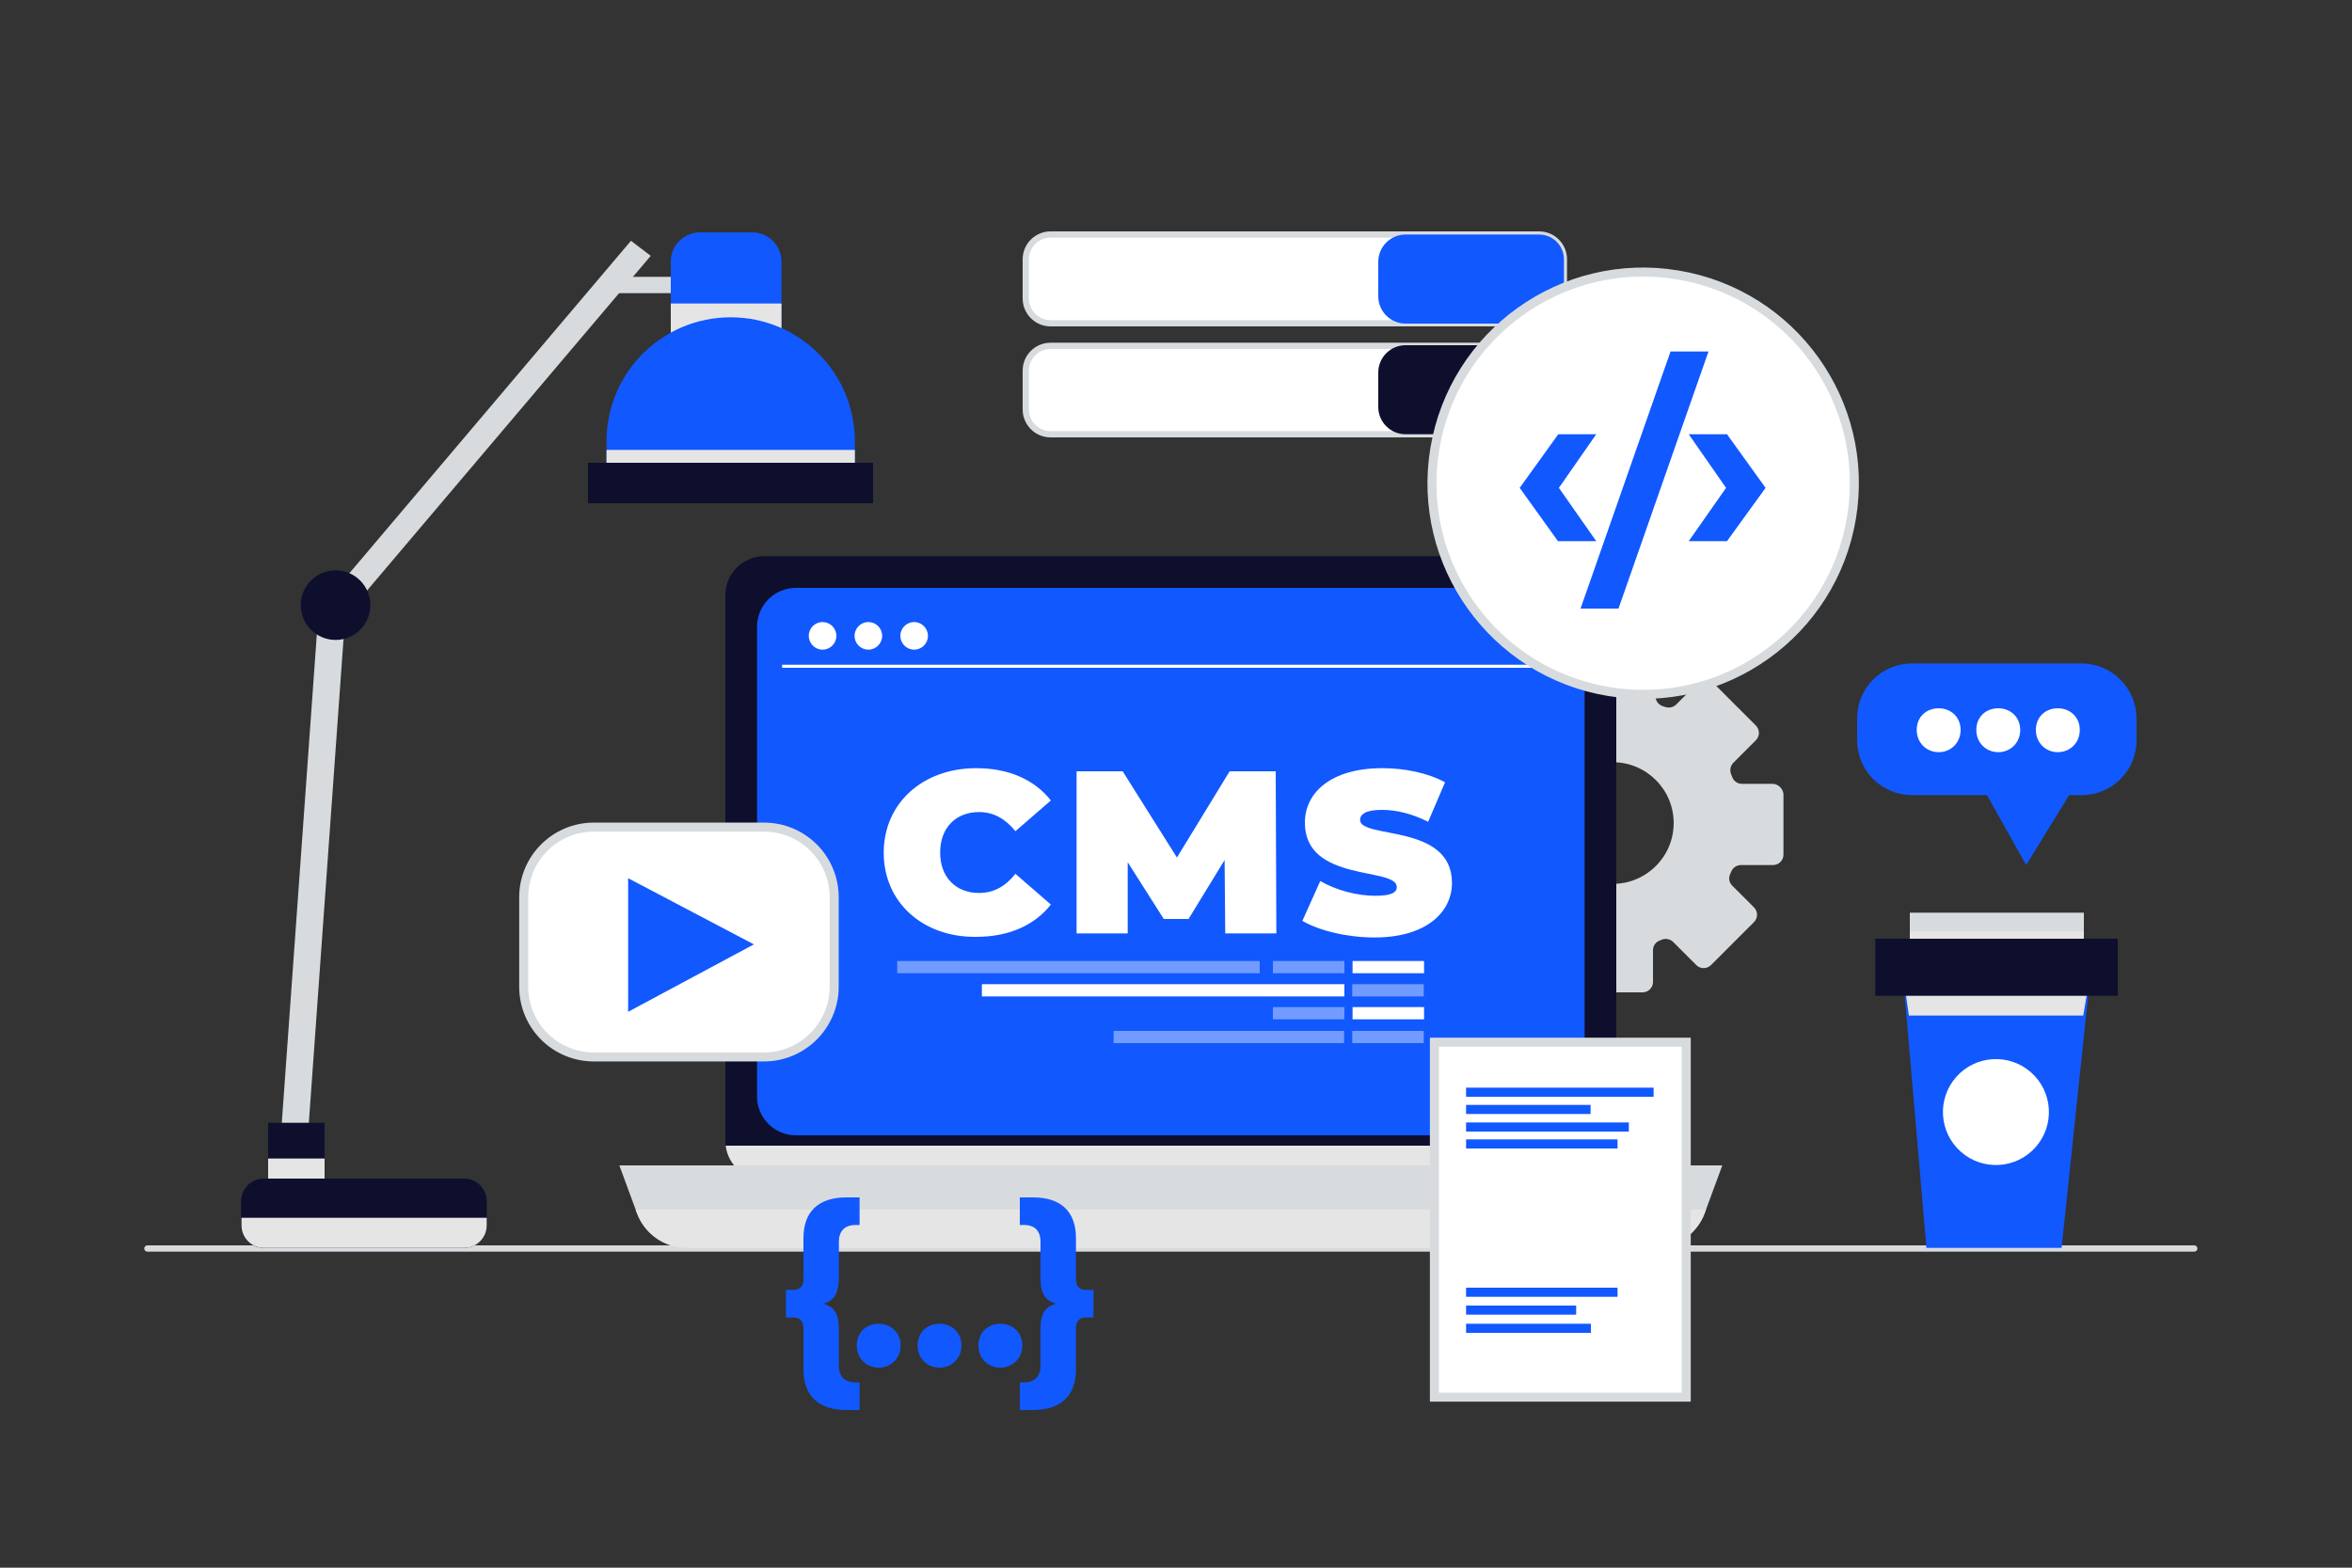 <?xml version="1.0" encoding="utf-8"?>
<!-- Generator: Adobe Illustrator 24.3.0, SVG Export Plug-In . SVG Version: 6.00 Build 0)  -->
<svg version="1.1" xmlns="http://www.w3.org/2000/svg" xmlns:xlink="http://www.w3.org/1999/xlink" x="0px" y="0px"
	 viewBox="0 0 750 500" style="enable-background:new 0 0 750 500;" xml:space="preserve">
<rect x="0" y="0" width="750" height="500" fill="#333333" stroke="none"/>
<style type="text/css">
	.st0{fill:none;stroke:#D8DBDE;stroke-width:1.996;stroke-linecap:round;stroke-linejoin:round;stroke-miterlimit:10;}
	.st1{fill:#D8DBDE;}
	.st2{fill:#0E0F2D;}
	.st3{fill:#E5E5E5;}
	.st4{fill:#1158FE;}
	.st5{fill:#FFFFFF;}
	.st6{fill:#719BFF;}
	.st7{fill:none;stroke:#FFFFFF;stroke-width:0.973;stroke-miterlimit:10;}
	.st8{fill:#FFFFFF;stroke:#D8DBDE;stroke-width:2.881;stroke-miterlimit:10;}
	.st9{fill:#FFFFFF;stroke:#D8DBDE;stroke-width:2;stroke-miterlimit:10;}
</style>
<g id="BACKGROUND">
</g>
<g id="OBJECTS">
	<g>
		<line class="st0" x1="47" y1="398.2" x2="699.7" y2="398.2"/>
		<g>
			<g>
				<path class="st1" d="M565.2,250h-9.7c-1.4,0-2.6-0.8-3.1-2.1c-0.1-0.3-0.3-0.6-0.4-1c-0.5-1.2-0.2-2.7,0.7-3.6l7.2-7.2
					c1.3-1.3,1.3-3.4,0-4.7l-13.7-13.7c-1.3-1.3-3.4-1.3-4.7,0l-7,7c-1,1-2.5,1.2-3.8,0.7c-0.2-0.1-0.4-0.2-0.6-0.2
					c-1.3-0.5-2.2-1.7-2.2-3.1v-10.4c0-1.8-1.5-3.3-3.3-3.3h-19.4c-1.8,0-3.3,1.5-3.3,3.3v10.4c0,1.4-0.9,2.6-2.2,3.1
					c-0.1,0-0.2,0.1-0.3,0.1c-1.3,0.5-2.8,0.3-3.7-0.7l-7.6-7.6c-1.3-1.3-3.4-1.3-4.7,0l-13.7,13.7c-1.3,1.3-1.3,3.4,0,4.7l7.6,7.6
					c1,1,1.2,2.5,0.7,3.8c0,0,0,0.1,0,0.1c-0.5,1.3-1.7,2.1-3.1,2.1h-11.1c-1.8,0-3.3,1.5-3.3,3.3v19.4c0,1.8,1.5,3.3,3.3,3.3h10.8
					c1.4,0,2.6,0.9,3.1,2.2c0,0,0,0,0,0c0.5,1.3,0.3,2.7-0.7,3.7l-7.9,7.9c-1.3,1.3-1.3,3.4,0,4.7l13.7,13.7c1.3,1.3,3.4,1.3,4.7,0
					l7.5-7.5c1-1,2.5-1.2,3.8-0.7c0.1,0,0.1,0.1,0.2,0.1c1.3,0.5,2.1,1.7,2.1,3.1v11c0,1.8,1.5,3.3,3.3,3.3h19.4
					c1.8,0,3.3-1.5,3.3-3.3v-10.1c0-1.4,0.8-2.6,2.1-3.1c0.2-0.1,0.4-0.2,0.7-0.3c1.2-0.5,2.7-0.2,3.6,0.7l7.4,7.4
					c1.3,1.3,3.4,1.3,4.7,0l13.7-13.7c1.3-1.3,1.3-3.4,0-4.7l-6.9-6.9c-1-1-1.3-2.4-0.7-3.7c0.1-0.3,0.3-0.6,0.4-0.9
					c0.5-1.2,1.7-2,3.1-2h10.2c1.8,0,3.3-1.5,3.3-3.3v-19.4C568.5,251.5,567,250,565.2,250z M514.3,281.9
					c-10.7,0-19.4-8.7-19.4-19.4c0-10.7,8.7-19.4,19.4-19.4c10.7,0,19.4,8.7,19.4,19.4C533.7,273.2,525,281.9,514.3,281.9z"/>
			</g>
			<g>
				<g>
					<g>
						<path class="st2" d="M503,376.3H243.7c-6.8,0-12.4-5.5-12.4-12.4V189.8c0-6.8,5.5-12.4,12.4-12.4H503
							c6.8,0,12.4,5.5,12.4,12.4v174.1C515.4,370.8,509.9,376.3,503,376.3z"/>
						<g>
							<path class="st3" d="M231.4,365.4c0.7,6.1,6,10.9,12.3,10.9H503c6.3,0,11.6-4.8,12.3-10.9H231.4z"/>
						</g>
					</g>
					<path class="st4" d="M492.9,362.1H253.8c-6.8,0-12.4-5.5-12.4-12.4V199.9c0-6.8,5.5-12.4,12.4-12.4h239.1
						c6.8,0,12.4,5.5,12.4,12.4v149.7C505.3,356.5,499.8,362.1,492.9,362.1z"/>
					<g>
						<g>
							<g>
								<path class="st5" d="M281.8,272c0-15.9,12.5-27,29.5-27c10.4,0,18.6,3.7,23.8,10.3l-11.3,9.8c-3.1-3.8-6.8-6.1-11.6-6.1
									c-7.4,0-12.4,5-12.4,12.9c0,7.9,5,12.9,12.4,12.9c4.8,0,8.5-2.2,11.6-6.1l11.3,9.8c-5.2,6.6-13.4,10.3-23.8,10.3
									C294.3,299,281.8,287.8,281.8,272z"/>
								<path class="st5" d="M390.7,297.8l-0.2-23.5L379,293.1h-7.9l-11.5-18.1v22.7h-16.3v-51.7H358l17.3,27.5l16.8-27.5h14.7
									l0.2,51.7H390.7z"/>
								<path class="st5" d="M415.3,293.7L421,281c5,2.9,11.7,4.7,17.5,4.7c5.1,0,6.9-1,6.9-2.8c0-6.5-29.3-1.3-29.3-20.5
									c0-9.6,8.3-17.4,24.7-17.4c7.1,0,14.5,1.5,20,4.5l-5.4,12.6c-5.2-2.6-10.1-3.8-14.8-3.8c-5.2,0-6.9,1.5-6.9,3.2
									c0,6.2,29.3,1,29.3,20.1c0,9.4-8.3,17.4-24.7,17.4C429.5,299,420.6,296.8,415.3,293.7z"/>
							</g>
						</g>
						<g>
							<rect x="286.1" y="306.5" class="st6" width="115.6" height="3.9"/>
							<rect x="405.9" y="306.5" class="st6" width="22.8" height="3.9"/>
							<rect x="431.3" y="306.5" class="st5" width="22.8" height="3.9"/>
							<rect x="405.9" y="321.2" class="st6" width="22.8" height="3.9"/>
							<rect x="355.1" y="328.8" class="st6" width="73.5" height="3.9"/>
							<rect x="431.3" y="321.2" class="st5" width="22.8" height="3.9"/>
							<rect x="313.1" y="313.9" class="st5" width="115.6" height="3.9"/>
							<rect x="431.2" y="313.9" class="st6" width="22.8" height="3.9"/>
							<rect x="431.2" y="328.8" class="st6" width="22.8" height="3.9"/>
						</g>
					</g>
					<g>
						<circle class="st5" cx="262.3" cy="202.8" r="4.4"/>
						<circle class="st5" cx="276.9" cy="202.8" r="4.4"/>
						<circle class="st5" cx="291.5" cy="202.8" r="4.4"/>
						<line class="st7" x1="249.4" y1="212.5" x2="494.2" y2="212.5"/>
					</g>
				</g>
				<g>
					<path class="st1" d="M527.6,398H219.1c-7.1,0-13.5-4.4-16-11.1l-5.6-15.2h351.7l-5.6,15.2C541.1,393.6,534.7,398,527.6,398z"/>
					<g>
						<g>
							<path class="st3" d="M202.7,385.8l0.4,1.1c2.5,6.7,8.8,11.1,16,11.1h308.5c7.1,0,13.5-4.4,16-11.1l0.4-1.1H202.7z"/>
						</g>
					</g>
				</g>
			</g>
		</g>
		<g>
			<g>
				<path class="st8" d="M243.6,337.1h-54.2c-12.4,0-22.4-10-22.4-22.4v-28.5c0-12.4,10-22.4,22.4-22.4h54.2
					c12.4,0,22.4,10,22.4,22.4v28.5C266,327,256,337.1,243.6,337.1z"/>
				<polygon class="st4" points="240.4,301.2 200.3,280.1 200.3,322.7 				"/>
			</g>
			<g>
				
					<rect x="95.6" y="195" transform="matrix(0.997 7.148667e-02 -7.148667e-02 0.997 20.194 -6.43)" class="st1" width="8.6" height="167.9"/>
				<rect x="196.7" y="88.3" class="st1" width="35.8" height="5.2"/>
				<g>
					<polygon class="st1" points="111.4,195 207.5,81.6 201.2,76.8 101.1,195 					"/>
				</g>
				<g>
					<rect x="85.5" y="358.1" class="st2" width="18" height="23.4"/>
					<g>
						<rect x="85.5" y="369.5" class="st3" width="18" height="12"/>
					</g>
				</g>
				<path class="st2" d="M148,398H84.1c-4,0-7.2-3.2-7.2-7.2v-7.7c0-4,3.2-7.2,7.2-7.2H148c4,0,7.2,3.2,7.2,7.2v7.7
					C155.2,394.8,152,398,148,398z"/>
				<g>
					<path class="st3" d="M77,388.4v2.4c0,4,3.2,7.2,7.2,7.2H148c4,0,7.2-3.2,7.2-7.2v-2.4H77z"/>
				</g>
				<g>
					<g>
						<path class="st4" d="M249.2,111.9h-35.3V83.4c0-5.1,4.2-9.3,9.3-9.3h16.7c5.1,0,9.3,4.2,9.3,9.3V111.9z"/>
						<g>
							<rect x="213.9" y="96.8" class="st3" width="35.3" height="15.1"/>
						</g>
					</g>
					<path class="st4" d="M272.6,156.1h-79.2v-15.3c0-21.9,17.7-39.6,39.6-39.6h0c21.9,0,39.6,17.7,39.6,39.6V156.1z"/>
					<g>
						<rect x="193.4" y="143.5" class="st3" width="79.2" height="12.6"/>
					</g>
					<rect x="187.5" y="147.6" class="st2" width="90.9" height="12.9"/>
				</g>
				<circle class="st2" cx="107" cy="193" r="11.1"/>
			</g>
		</g>
		<g>
			<g>
				<path class="st4" d="M262.6,415.8c3.3,1,4.9,3.1,4.9,8.1v11.6c0,3.4,1.7,5.4,5.3,5.4h1.3v8.8h-4.2c-9,0-13.7-4.6-13.7-13v-13.1
					c0-2.3-1.2-3.4-3.2-3.4h-2.4v-8.8h2.4c2,0,3.2-1.1,3.2-3.4v-13.1c0-8.3,4.6-13,13.7-13h4.2v8.8h-1.3c-3.5,0-5.3,2-5.3,5.4v11.6
					C267.4,412.7,265.9,414.8,262.6,415.8z"/>
				<path class="st4" d="M273.2,429.1c0-4.2,3.1-6.9,7-6.9c3.9,0,7,2.8,7,6.9c0,4.1-3.1,7.1-7,7.1
					C276.3,436.2,273.2,433.3,273.2,429.1z M292.6,429.1c0-4.2,3.1-6.9,7-6.9c3.9,0,7,2.8,7,6.9c0,4.1-3.1,7.1-7,7.1
					C295.7,436.2,292.6,433.3,292.6,429.1z M312,429.1c0-4.2,3.1-6.9,7-6.9c3.9,0,7,2.8,7,6.9c0,4.1-3.1,7.1-7,7.1
					C315.1,436.2,312,433.3,312,429.1z"/>
				<path class="st4" d="M348.7,411.4v8.8h-2.4c-2,0-3.2,1.1-3.2,3.4v13.1c0,8.3-4.6,13-13.7,13h-4.2v-8.8h1.3c3.5,0,5.3-2,5.3-5.4
					v-11.6c0-5,1.5-7.1,4.9-8.1c-3.3-1-4.9-3.1-4.9-8.1v-11.6c0-3.4-1.7-5.4-5.3-5.4h-1.3v-8.8h4.2c9,0,13.7,4.6,13.7,13V408
					c0,2.3,1.2,3.4,3.2,3.4H348.7z"/>
			</g>
			<g>
				<rect x="457.4" y="332.4" class="st8" width="80.3" height="113.2"/>
				<rect x="467.5" y="346.9" class="st4" width="59.8" height="2.9"/>
				<rect x="467.5" y="352.4" class="st4" width="39.7" height="2.9"/>
				<rect x="467.5" y="358" class="st4" width="51.9" height="2.9"/>
				<rect x="467.5" y="363.4" class="st4" width="48.3" height="2.9"/>
				<rect x="467.5" y="410.7" class="st4" width="48.3" height="2.9"/>
				<rect x="467.5" y="416.4" class="st4" width="35.1" height="2.9"/>
				<rect x="467.5" y="422.2" class="st4" width="39.8" height="2.9"/>
			</g>
		</g>
		<g>
			<g>
				<g>
					<path class="st9" d="M490.8,103.1H335c-4.4,0-7.9-3.6-7.9-7.9V82.7c0-4.4,3.6-7.9,7.9-7.9h155.8c4.4,0,7.9,3.6,7.9,7.9v12.4
						C498.7,99.6,495.2,103.1,490.8,103.1z"/>
					<g>
						<path class="st4" d="M490.8,74.8h-42.6c-4.8,0-8.7,3.9-8.7,8.7v11c0,4.8,3.9,8.7,8.7,8.7h42.6c4.4,0,7.9-3.6,7.9-7.9V82.7
							C498.7,78.4,495.2,74.8,490.8,74.8z"/>
					</g>
				</g>
				<g>
					<path class="st9" d="M490.8,138.5H335c-4.4,0-7.9-3.6-7.9-7.9v-12.4c0-4.4,3.6-7.9,7.9-7.9h155.8c4.4,0,7.9,3.6,7.9,7.9v12.4
						C498.7,134.9,495.2,138.5,490.8,138.5z"/>
					<g>
						<path class="st2" d="M490.8,110.1h-42.6c-4.8,0-8.7,3.9-8.7,8.7v11c0,4.8,3.9,8.7,8.7,8.7h42.6c4.4,0,7.9-3.6,7.9-7.9v-12.4
							C498.7,113.7,495.2,110.1,490.8,110.1z"/>
					</g>
				</g>
				<g>
					
						<ellipse transform="matrix(0.164 -0.987 0.987 0.164 285.79 645.705)" class="st8" cx="523.7" cy="154.3" rx="67.3" ry="67.3"/>
					<g>
						<path class="st4" d="M484.6,155.6l12.3-17.1H509l-11.9,17.1l11.9,17h-12.2L484.6,155.6z"/>
						<path class="st4" d="M532.7,112.1h12.1l-28.7,82H504L532.7,112.1z"/>
						<path class="st4" d="M538.5,172.6l11.9-17l-11.9-17.1h12.2l12.3,17.1l-12.3,17H538.5z"/>
					</g>
				</g>
			</g>
			<g>
				<g>
					<path class="st4" d="M663.7,211.6h-54c-9.7,0-17.5,7.8-17.5,17.5v7c0,9.7,7.8,17.5,17.5,17.5h23.9l12.5,22.3l13.7-22.3h4
						c9.7,0,17.5-7.8,17.5-17.5v-7C681.2,219.4,673.4,211.6,663.7,211.6z"/>
					<g>
						<path class="st5" d="M611.2,232.8c0-4.2,3.1-6.9,7-6.9c3.9,0,7,2.8,7,6.9c0,4.1-3.1,7.1-7,7.1
							C614.3,239.9,611.2,236.9,611.2,232.8z"/>
						<path class="st5" d="M630.2,232.8c0-4.2,3.1-6.9,7-6.9c3.9,0,7,2.8,7,6.9c0,4.1-3.1,7.1-7,7.1
							C633.3,239.9,630.2,236.9,630.2,232.8z"/>
						<path class="st5" d="M649.2,232.8c0-4.2,3.1-6.9,7-6.9c3.9,0,7,2.8,7,6.9c0,4.1-3.1,7.1-7,7.1
							C652.3,239.9,649.2,236.9,649.2,232.8z"/>
					</g>
				</g>
				<g>
					<g>
						<g>
							<rect x="609" y="291.1" class="st1" width="55.5" height="18.2"/>
							<rect x="609" y="297.1" class="st3" width="55.5" height="12.3"/>
						</g>
						<polygon class="st4" points="657.4,398 614.3,398 606.7,309.7 666.7,309.7 						"/>
						<g>
							<g>
								<g>
									<polygon class="st3" points="666.7,309.7 606.7,309.7 608.7,323.9 664.3,323.9 									"/>
								</g>
							</g>
						</g>
						<rect x="598" y="299.4" class="st2" width="77.3" height="18.2"/>
					</g>
					
						<ellipse transform="matrix(0.66 -0.751 0.751 0.66 -50.37 598.542)" class="st5" cx="636.7" cy="355" rx="16.9" ry="16.9"/>
				</g>
			</g>
		</g>
	</g>
</g>
</svg>
